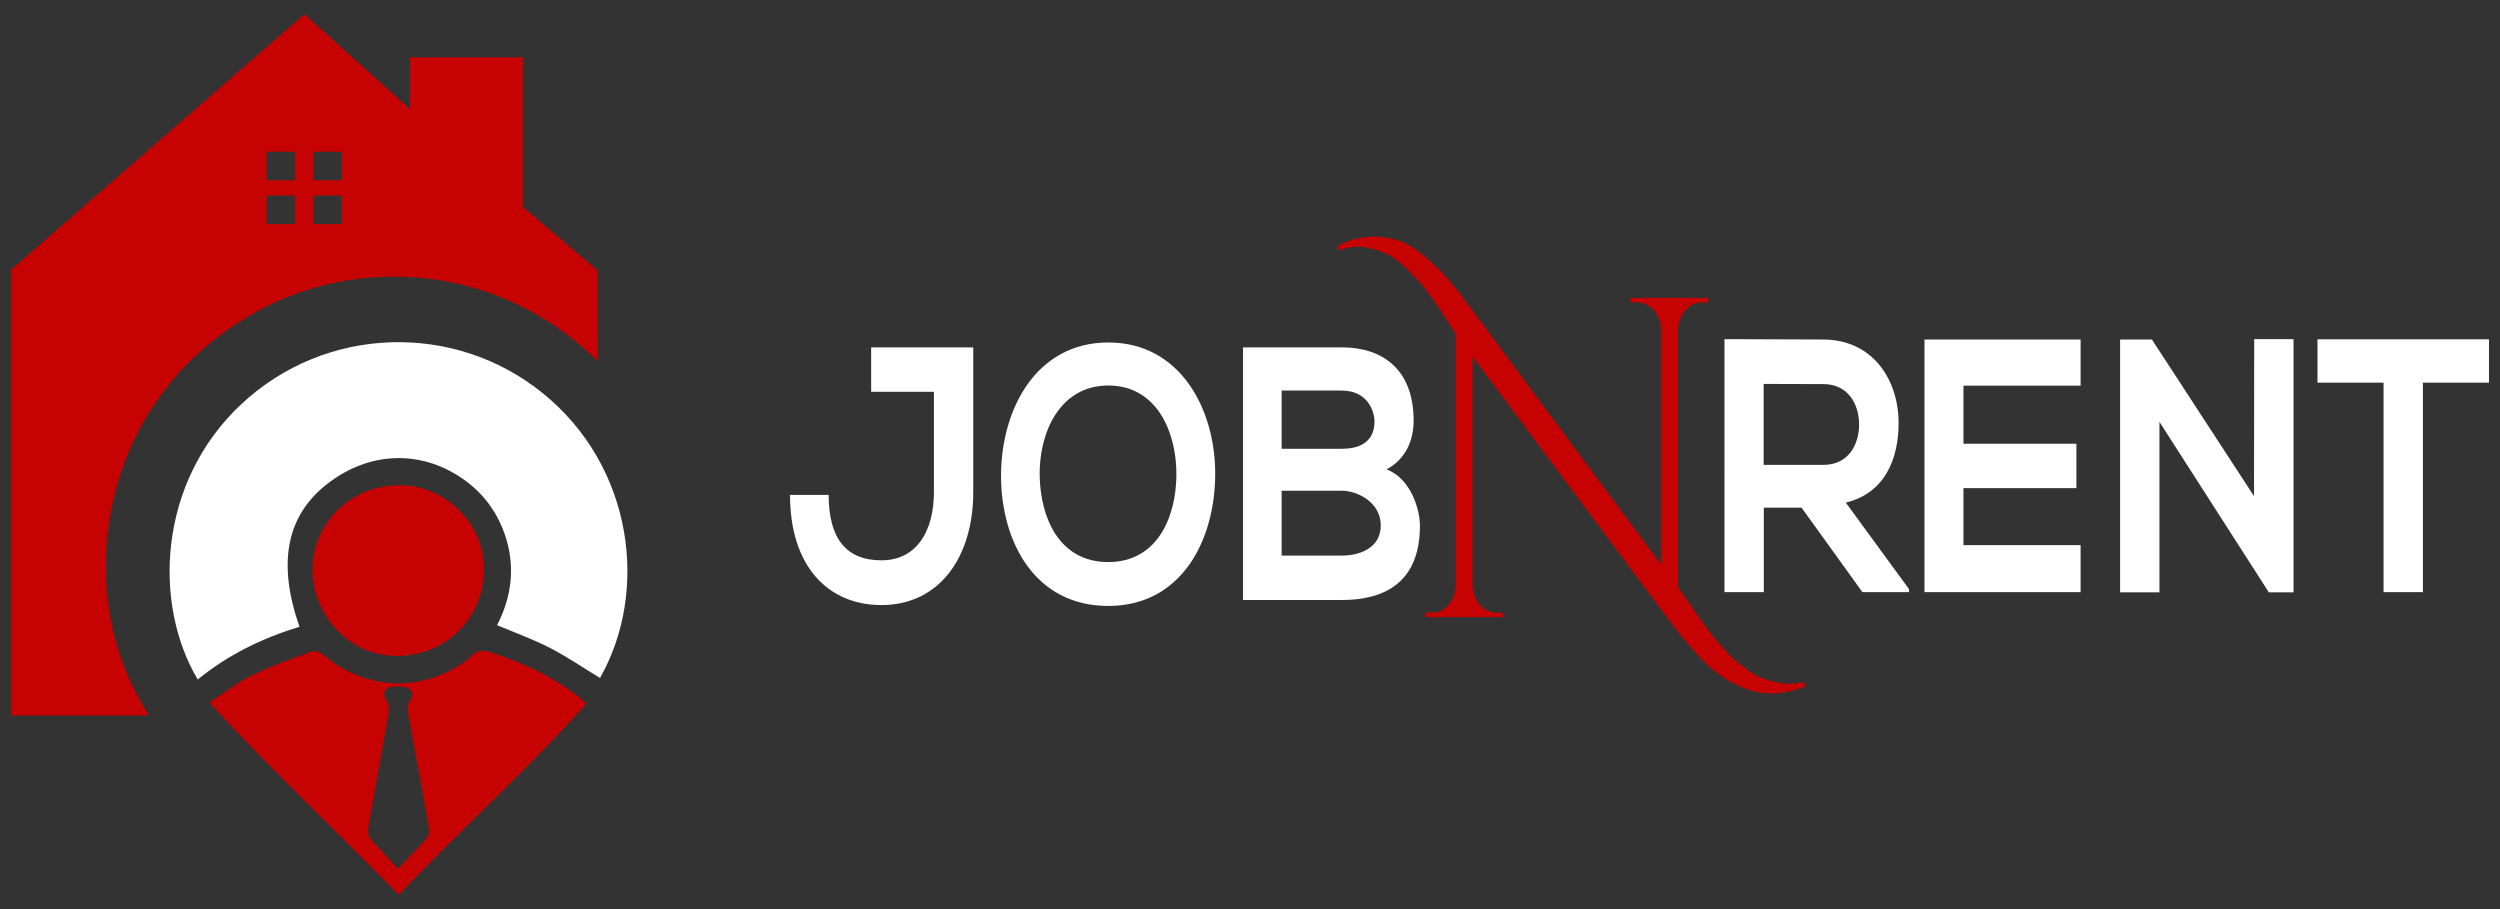 <?xml version="1.0" encoding="utf-8"?>
<!-- Generator: Adobe Illustrator 26.0.1, SVG Export Plug-In . SVG Version: 6.00 Build 0)  -->
<svg version="1.1" id="Layer_1" xmlns="http://www.w3.org/2000/svg" xmlns:xlink="http://www.w3.org/1999/xlink" x="0px" y="0px"
	 viewBox="0 0 1430 520" style="enable-background:new 0 0 1430 520;" xml:space="preserve">
<rect x="0" y="0" width="1430" height="520" fill="#333333" stroke="none"/>
<style type="text/css">
	.st0{fill:#FFFFFF;}
	.st1{fill:#C60202;}
</style>
<g>
	<g>
		<path class="st0" d="M343.2,387.8c-9.4-5.7-18.6-12-28.4-17.1c-9.7-5-20-8.7-30.5-13.1c8.7-16.7,10.7-34.6,4.1-52.9
			c-4.8-13.1-13-23.7-24.7-31.5c-23.9-16-52.8-14.8-76.4,3.5c-23.4,18.1-28.8,45.3-16,81.8c-21.2,6.5-40.9,16-58.2,30.2
			C87.4,345.5,90.3,276,137.8,231.4c48.3-45.4,122.1-47.3,172.4-6.7C362.4,266.7,371.3,338.4,343.2,387.8z"/>
		<path class="st1" d="M227.3,277.6c24.1-1.3,49.9,19.7,49.5,48.5c-0.3,27-20.8,48-47.9,49.1c-28.1,1.1-49.5-22.3-50.1-47.9
			C178.1,300.1,199.7,278,227.3,277.6z"/>
		<path class="st1" d="M332.1,399.5c-15.4-12.3-32.8-20.5-51.5-26.4c-4.6-1.5-8.2-1.1-11.6,2.6c-2.1,2.3-5,4-7.7,5.7
			c-24.3,14.7-53.8,12-75.8-6.4c-1.8-1.5-5-3.1-6.7-2.5c-11.7,4.2-23.4,8.3-34.5,13.7c-8.3,4-15.7,9.9-24.6,15.7
			c35.5,38.6,72.6,73.3,108.4,110c35.4-37.6,73.5-71.3,107.3-109.4C333.7,401,332.9,400.2,332.1,399.5z M244,479.5
			c-4.8,5.5-10,10.7-16.4,17.4c-6-6.5-11.2-11.9-16-17.6c-1.1-1.3-1.3-3.8-1-5.6c3.6-20,7.7-43.4,11.3-63.4c0.6-3.1,0.7-4.1,0.4-7.5
			c-7.3-10.9,3.7-10.1,6.2-10.1c3.2-0.1,11.3,1.5,4.9,10.1c-0.3,1.9-0.1,4.2,0.1,5.6c1.8,10.2,3.7,20.4,5.6,30.6
			c2.1,11.7,4.3,23.3,6.3,35C245.6,475.8,245.1,478.3,244,479.5z"/>
	</g>
	<path class="st1" d="M299.2,118.5V32.8h-64.7v29.6L174.1,8.1L6.3,154.3v255h78.9c-2.3-3.8-4.6-7.6-6.6-11.6
		c-10.2-18.6-16.4-40.7-17.8-63.9c0-0.2,0-0.5,0-0.7c-0.1-1.9-0.2-3.9-0.2-5.8c0-0.8,0-1.6,0-2.4c0-1.5,0-3,0-4.5c0-0.7,0-1.3,0-2
		c0-0.3,0-0.6,0.1-1c0.1-1.5,0.2-3,0.2-4.6c0.1-0.9,0.1-1.8,0.2-2.7c0.2-2.4,0.4-4.8,0.7-7.1c0-0.2,0-0.3,0.1-0.5
		c0.3-2.3,0.6-4.7,1-7c0-0.1,0.1-0.3,0.1-0.4c5.6-32.9,21.2-65.5,48.8-91.5c6.2-5.8,12.8-11.1,19.6-15.8c1.1-0.8,2.2-1.5,3.3-2.2
		c0.6-0.4,1.2-0.8,1.8-1.2c21.1-13.6,45.3-22.5,71.4-25.2c53-5.6,101,14.5,134,47.5v-52L299.2,118.5z M168.8,128.2h-16.3v-16.3h16.3
		V128.2z M168.8,103.1h-16.3V86.8h16.3V103.1z M195.6,128.2h-16.3v-16.3h16.3V128.2z M195.6,103.1h-16.3V86.8h16.3V103.1z"/>
	<g>
		<path class="st0" d="M1092,338.7h-26.7l-34.8-48.3h-21.6v48.3h-22.5V194c18.9,0,37.8,0.2,56.7,0.2c28.1,0.2,42.9,22.9,42.9,47.9
			c0,19.8-7.5,39.9-30.2,45.4l36.1,49.4L1092,338.7L1092,338.7z M1008.8,219.6v46.3h34.2c14.3,0,20.4-11.6,20.4-23.1
			c0-11.6-6.3-23.1-20.4-23.1L1008.8,219.6L1008.8,219.6z"/>
		<path class="st0" d="M1190.1,338.7h-89.3c0-48.1,0-96.4,0-144.5h89.3v26.4h-67v33.2h64.6v25.4h-64.6v32.6h67V338.7z"/>
		<path class="st0" d="M1289.4,194h22.5v144.8h-14v0.2l-62.7-97.7v97.5h-22.5V194.2h18.2l58.4,89.6L1289.4,194L1289.4,194z"/>
		<path class="st0" d="M1363.4,218.9h-37.8v-24.8c34.4,0,63.6,0,98.1,0v24.8h-37.8v119.8h-22.5L1363.4,218.9L1363.4,218.9z"/>
	</g>
	<g>
		<path class="st0" d="M556.7,281.5c0,37.4-19.6,64.6-52.5,64.6c-30.5,0-52.3-22.1-52.3-63H474c0,24.8,9.9,37.4,30.2,37.4
			c20.4,0,30-17.1,30-39v-57.4h-35.9v-25.4c19.4,0,38.8,0,58.4,0L556.7,281.5L556.7,281.5z"/>
		<path class="st0" d="M695.1,271.8c-0.3,37.4-19.3,74.8-61.2,74.8s-61.3-36.6-61.3-74.5c0-38,20.1-76.2,61.3-76.2
			C675,195.8,695.4,234,695.1,271.8z M594.7,272.4c0.5,23.7,11.1,49.1,39.2,49.1c28.1,0,38.7-25.6,39-49.4
			c0.3-24.4-10.9-51.6-39-51.6C605.8,220.6,594.2,248,594.7,272.4z"/>
		<path class="st0" d="M808.6,240.6c0,11.2-4.4,21.9-15.5,27.9c14,5.2,19.1,23.1,19.1,32.2c0,32.2-19.9,42.5-44.6,42.5
			c-18.9,0-37.7,0-56.6,0V198.7c18.7,0,37.7,0,56.6,0C791,198.7,808.6,211.5,808.6,240.6z M733.1,256.7h34.4
			c14.1,0,18.7-7.2,18.7-15.5c0-6.6-4.4-17.8-18.7-17.8h-34.4V256.7z M733.1,317.8h34.4c9.2,0,22.3-3.7,22.3-17.3
			c0-13-13.1-19.8-22.3-19.8h-34.4V317.8z"/>
	</g>
	<g>
		<path class="st1" d="M1032.8,392.7c-11.5,4.4-21.8,5.1-31,2.4c-9.6-3.1-18-8-25-14.6c-6.8-6.6-13.7-14.5-20.7-23.8L842.4,204.1
			v130.6c0.1,6.1,2.4,10.6,6.7,13.6c2,1.4,4.2,2.1,6.5,2.1h4.1v2.6h-44.4v-2.6h4.1c3.6,0,6.7-1.5,9.3-4.6c2.6-3,3.9-6.8,3.9-11.4
			V191.1c-0.7-1.2-2.2-3.5-4.3-6.9c-2.2-3.4-4-6.1-5.4-8.2c-1.4-2.1-3.4-4.8-5.8-8.2c-2.4-3.4-4.7-6.1-6.8-8.2
			c-2.1-2.1-4.5-4.5-7.2-7.3c-4.3-4-8.9-6.9-13.8-8.6c-4.9-1.7-9-2.6-12.4-2.6s-7,0.7-10.9,2.1l-0.9-2.6c6.9-3.5,13.5-5.2,19.9-5.2
			s11.9,0.9,16.5,2.7s9.6,5.1,14.9,9.8c5.3,4.7,9.7,9.1,13,13.1c3.4,4,7.4,9.2,12.2,15.7L950.2,323V189c-0.1-4.5-1.5-8.3-4.1-11.4
			c-2.6-3-5.7-4.6-9.3-4.6h-4.1v-2.6h44.4v2.6h-3.9c-3.6,0-6.7,1.5-9.3,4.6c-2.6,3-4,6.8-4.1,11.1V336c1.4,1.9,3.5,4.8,6.1,8.6
			c2.7,3.8,4.5,6.5,5.6,8.1s2.7,3.8,4.9,6.8s4,5.3,5.5,6.9c1.5,1.7,3.4,3.7,5.6,6.3c2.2,2.5,4.3,4.5,6.3,6c1.9,1.5,4.1,3.2,6.6,5.1
			c3.4,2.4,7.4,4.3,11.7,5.5c4.4,1.2,8,1.8,10.8,1.8s5.8-0.4,8.9-1L1032.8,392.7z"/>
	</g>
</g>
</svg>
